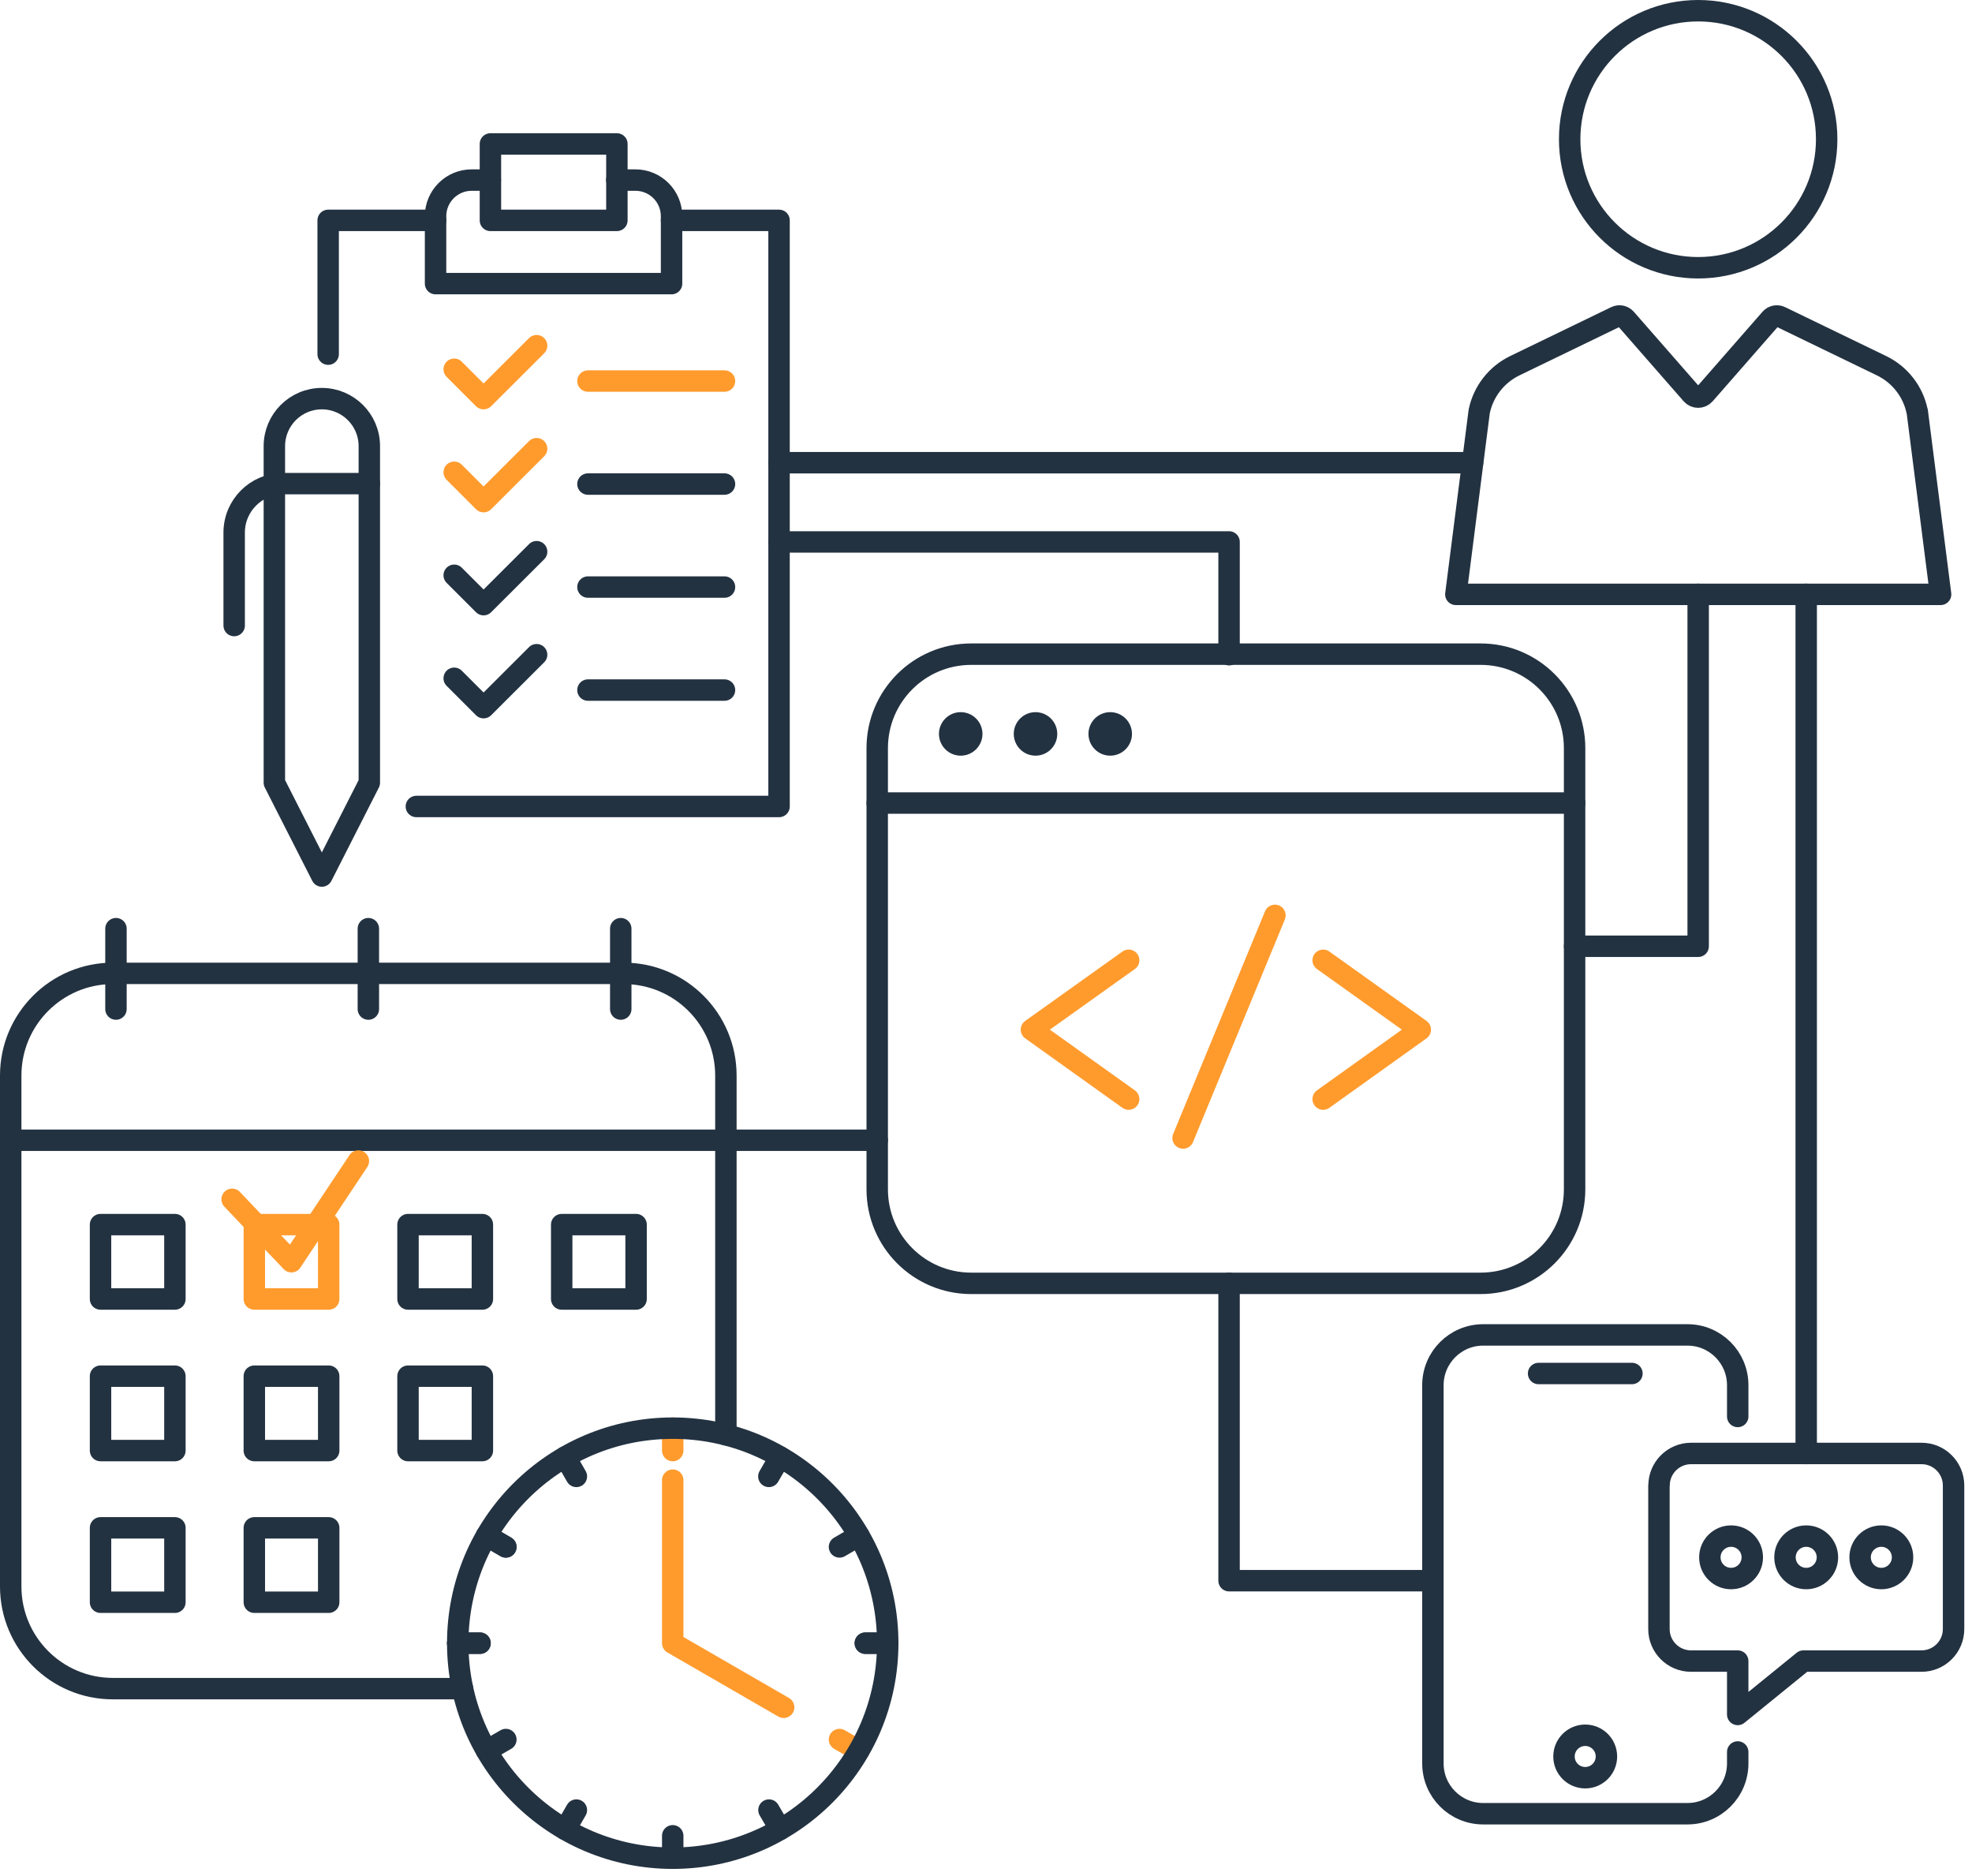 <?xml version="1.0" encoding="UTF-8"?> <svg xmlns="http://www.w3.org/2000/svg" width="184" height="175" viewBox="0 0 184 175" fill="none"><path d="M158.45 24.98C165.072 24.98 170.44 19.612 170.44 12.99C170.44 6.368 165.072 1 158.45 1C151.828 1 146.46 6.368 146.46 12.99C146.46 19.612 151.828 24.98 158.45 24.98Z" stroke="#233241" stroke-width="2" stroke-linecap="round" stroke-linejoin="round"></path><path d="M178.88 38.38C178.5 36.52 177.27 34.95 175.56 34.12L166.14 29.56C165.82 29.4 165.43 29.48 165.2 29.75L159.05 36.78C158.73 37.14 158.17 37.14 157.85 36.78L151.7 29.75C151.46 29.48 151.08 29.4 150.76 29.56L141.34 34.12C139.63 34.95 138.41 36.52 138.02 38.38L135.84 55.45H181.07L178.89 38.38H178.88Z" stroke="#233241" stroke-width="2" stroke-linecap="round" stroke-linejoin="round"></path><path d="M30.62 33.04V20.56H40.64" stroke="#233241" stroke-width="2" stroke-linecap="round" stroke-linejoin="round"></path><path d="M62.66 20.56H72.69V75.24H38.85" stroke="#233241" stroke-width="2" stroke-linecap="round" stroke-linejoin="round"></path><path d="M57.55 16.8H59.29C61.15 16.8 62.66 18.31 62.66 20.17V26.46H40.64V20.17C40.64 18.31 42.15 16.8 44.01 16.8H45.75" stroke="#233241" stroke-width="2" stroke-linecap="round" stroke-linejoin="round"></path><path d="M57.56 13.43H45.76V20.56H57.56V13.43Z" stroke="#233241" stroke-width="2" stroke-linecap="round" stroke-linejoin="round"></path><path d="M42.38 34.45L45.12 37.19L50.07 32.25" stroke="#FF9B2D" stroke-width="2" stroke-linecap="round" stroke-linejoin="round"></path><path d="M54.86 35.55H67.6" stroke="#FF9B2D" stroke-width="2" stroke-linecap="round" stroke-linejoin="round"></path><path d="M42.38 44.06L45.12 46.8L50.07 41.86" stroke="#FF9B2D" stroke-width="2" stroke-linecap="round" stroke-linejoin="round"></path><path d="M54.86 45.16H67.6" stroke="#233241" stroke-width="2" stroke-linecap="round" stroke-linejoin="round"></path><path d="M42.38 53.67L45.12 56.41L50.07 51.47" stroke="#233241" stroke-width="2" stroke-linecap="round" stroke-linejoin="round"></path><path d="M54.86 54.77H67.6" stroke="#233241" stroke-width="2" stroke-linecap="round" stroke-linejoin="round"></path><path d="M42.38 63.28L45.12 66.02L50.07 61.08" stroke="#233241" stroke-width="2" stroke-linecap="round" stroke-linejoin="round"></path><path d="M54.86 64.38H67.6" stroke="#233241" stroke-width="2" stroke-linecap="round" stroke-linejoin="round"></path><path d="M34.46 73.02L30.03 81.73L25.6 73.02V41.62C25.6 39.18 27.58 37.19 30.03 37.19C32.47 37.19 34.46 39.17 34.46 41.62V73.02Z" stroke="#233241" stroke-width="2" stroke-linecap="round" stroke-linejoin="round"></path><path d="M34.46 45.12H26.42C23.9 45.12 21.85 47.16 21.85 49.69V58.36" stroke="#233241" stroke-width="2" stroke-linecap="round" stroke-linejoin="round"></path><path d="M138.15 61.03H90.62C85.777 61.03 81.85 64.957 81.85 69.8V110.96C81.85 115.804 85.777 119.73 90.62 119.73H138.15C142.994 119.73 146.92 115.804 146.92 110.96V69.8C146.92 64.957 142.994 61.03 138.15 61.03Z" stroke="#233241" stroke-width="2" stroke-linecap="round" stroke-linejoin="round"></path><path d="M81.85 74.92H146.92" stroke="#233241" stroke-width="2" stroke-linecap="round" stroke-linejoin="round"></path><path d="M105.31 102.54L96.24 96.06L105.31 89.59" stroke="#FF9B2D" stroke-width="2" stroke-linecap="round" stroke-linejoin="round"></path><path d="M123.46 89.59L132.52 96.06L123.46 102.54" stroke="#FF9B2D" stroke-width="2" stroke-linecap="round" stroke-linejoin="round"></path><path d="M118.96 85.4L110.39 106.17" stroke="#FF9B2D" stroke-width="2" stroke-linecap="round" stroke-linejoin="round"></path><path d="M89.64 70.5C90.761 70.5 91.67 69.591 91.67 68.47C91.67 67.349 90.761 66.44 89.64 66.44C88.519 66.44 87.61 67.349 87.61 68.47C87.61 69.591 88.519 70.5 89.64 70.5Z" fill="#233241"></path><path d="M96.62 70.5C97.741 70.5 98.65 69.591 98.65 68.47C98.65 67.349 97.741 66.44 96.62 66.44C95.499 66.44 94.59 67.349 94.59 68.47C94.59 69.591 95.499 70.5 96.62 70.5Z" fill="#233241"></path><path d="M103.59 70.5C104.711 70.5 105.62 69.591 105.62 68.47C105.62 67.349 104.711 66.44 103.59 66.44C102.469 66.44 101.56 67.349 101.56 68.47C101.56 69.591 102.469 70.5 103.59 70.5Z" fill="#233241"></path><path d="M43.16 157.54H10.53C5.27 157.54 1 153.27 1 148.01V100.34C1 95.08 5.27 90.81 10.53 90.81H58.2C63.46 90.81 67.73 95.08 67.73 100.34V133.86" stroke="#233241" stroke-width="2" stroke-linecap="round" stroke-linejoin="round"></path><path d="M1 106.38H67.73" stroke="#233241" stroke-width="2" stroke-linecap="round" stroke-linejoin="round"></path><path d="M16.32 114.25H9.38V121.19H16.32V114.25Z" stroke="#233241" stroke-width="2" stroke-linecap="round" stroke-linejoin="round"></path><path d="M30.67 114.25H23.73V121.19H30.67V114.25Z" stroke="#FF9B2D" stroke-width="2" stroke-linecap="round" stroke-linejoin="round"></path><path d="M45.01 114.25H38.07V121.19H45.01V114.25Z" stroke="#233241" stroke-width="2" stroke-linecap="round" stroke-linejoin="round"></path><path d="M16.32 128.39H9.38V135.33H16.32V128.39Z" stroke="#233241" stroke-width="2" stroke-linecap="round" stroke-linejoin="round"></path><path d="M30.67 128.39H23.73V135.33H30.67V128.39Z" stroke="#233241" stroke-width="2" stroke-linecap="round" stroke-linejoin="round"></path><path d="M45.01 128.39H38.07V135.33H45.01V128.39Z" stroke="#233241" stroke-width="2" stroke-linecap="round" stroke-linejoin="round"></path><path d="M16.32 142.54H9.38V149.48H16.32V142.54Z" stroke="#233241" stroke-width="2" stroke-linecap="round" stroke-linejoin="round"></path><path d="M30.67 142.54H23.73V149.48H30.67V142.54Z" stroke="#233241" stroke-width="2" stroke-linecap="round" stroke-linejoin="round"></path><path d="M59.35 114.25H52.41V121.19H59.35V114.25Z" stroke="#233241" stroke-width="2" stroke-linecap="round" stroke-linejoin="round"></path><path d="M10.82 94.14V86.64" stroke="#233241" stroke-width="2" stroke-linecap="round" stroke-linejoin="round"></path><path d="M34.37 94.14V86.64" stroke="#233241" stroke-width="2" stroke-linecap="round" stroke-linejoin="round"></path><path d="M57.92 94.14V86.64" stroke="#233241" stroke-width="2" stroke-linecap="round" stroke-linejoin="round"></path><path d="M62.77 138.09V153.3L73.12 159.28" stroke="#FF9B2D" stroke-width="2" stroke-linecap="round" stroke-linejoin="round"></path><path d="M62.77 133.24V135.33" stroke="#FF9B2D" stroke-width="2" stroke-linecap="round" stroke-linejoin="round"></path><path d="M62.77 171.27V173.36" stroke="#233241" stroke-width="2" stroke-linecap="round" stroke-linejoin="round"></path><path d="M82.82 153.3H80.74" stroke="#233241" stroke-width="2" stroke-linecap="round" stroke-linejoin="round"></path><path d="M44.79 153.3H42.71" stroke="#233241" stroke-width="2" stroke-linecap="round" stroke-linejoin="round"></path><path d="M82.82 153.3H80.74" stroke="#233241" stroke-width="2" stroke-linecap="round" stroke-linejoin="round"></path><path d="M44.79 153.3H42.71" stroke="#233241" stroke-width="2" stroke-linecap="round" stroke-linejoin="round"></path><path d="M45.4 163.33L47.2 162.29" stroke="#233241" stroke-width="2" stroke-linecap="round" stroke-linejoin="round"></path><path d="M78.33 144.32L80.14 143.27" stroke="#233241" stroke-width="2" stroke-linecap="round" stroke-linejoin="round"></path><path d="M52.74 170.67L53.78 168.87" stroke="#233241" stroke-width="2" stroke-linecap="round" stroke-linejoin="round"></path><path d="M52.74 135.93L53.78 137.74" stroke="#233241" stroke-width="2" stroke-linecap="round" stroke-linejoin="round"></path><path d="M72.79 135.93L71.74 137.74" stroke="#233241" stroke-width="2" stroke-linecap="round" stroke-linejoin="round"></path><path d="M71.75 168.87L72.8 170.67" stroke="#233241" stroke-width="2" stroke-linecap="round" stroke-linejoin="round"></path><path d="M45.4 143.27L47.2 144.32" stroke="#233241" stroke-width="2" stroke-linecap="round" stroke-linejoin="round"></path><path d="M78.33 162.29L80.14 163.33" stroke="#FF9B2D" stroke-width="2" stroke-linecap="round" stroke-linejoin="round"></path><path d="M21.66 111.89L27.19 117.71L33.44 108.32" stroke="#FF9B2D" stroke-width="2" stroke-linecap="round" stroke-linejoin="round"></path><path d="M62.77 173.36C73.849 173.36 82.83 164.379 82.83 153.3C82.83 142.221 73.849 133.24 62.77 133.24C51.691 133.24 42.71 142.221 42.71 153.3C42.71 164.379 51.691 173.36 62.77 173.36Z" stroke="#233241" stroke-width="2" stroke-linecap="round" stroke-linejoin="round"></path><path d="M45.4 143.27L47.2 144.32" stroke="#233241" stroke-width="2" stroke-linecap="round" stroke-linejoin="round"></path><path d="M114.68 61.08V50.56H72.69" stroke="#233241" stroke-width="2" stroke-linecap="round" stroke-linejoin="round"></path><path d="M72.69 43.17H137.4" stroke="#233241" stroke-width="2" stroke-linecap="round" stroke-linejoin="round"></path><path d="M67.73 106.38H81.85" stroke="#233241" stroke-width="2" stroke-linecap="round" stroke-linejoin="round"></path><path d="M158.45 55.45V88.28H146.92" stroke="#233241" stroke-width="2" stroke-linecap="round" stroke-linejoin="round"></path><path d="M168.53 135.61V55.45" stroke="#233241" stroke-width="2" stroke-linecap="round" stroke-linejoin="round"></path><path d="M114.68 119.73V147.47H133.69" stroke="#233241" stroke-width="2" stroke-linecap="round" stroke-linejoin="round"></path><path d="M162.14 132.15V129.23C162.14 126.64 160.04 124.54 157.45 124.54H138.39C135.8 124.54 133.7 126.64 133.7 129.23V164.52C133.7 167.11 135.8 169.21 138.39 169.21H157.45C160.04 169.21 162.14 167.11 162.14 164.52V163.45" stroke="#233241" stroke-width="2" stroke-linecap="round" stroke-linejoin="round"></path><path d="M154.79 138.59V151.98C154.79 153.63 156.13 154.97 157.78 154.97H162.14V159.95L168.27 154.97H179.29C180.94 154.97 182.28 153.63 182.28 151.98V138.59C182.28 136.94 180.94 135.6 179.29 135.6H157.79C156.14 135.6 154.8 136.94 154.8 138.59H154.79Z" stroke="#233241" stroke-width="2" stroke-linecap="round" stroke-linejoin="round"></path><path d="M147.91 165.85C149.004 165.85 149.89 164.964 149.89 163.87C149.89 162.777 149.004 161.89 147.91 161.89C146.817 161.89 145.93 162.777 145.93 163.87C145.93 164.964 146.817 165.85 147.91 165.85Z" stroke="#233241" stroke-width="2" stroke-linecap="round" stroke-linejoin="round"></path><path d="M161.52 147.27C162.614 147.27 163.5 146.384 163.5 145.29C163.5 144.197 162.614 143.31 161.52 143.31C160.427 143.31 159.54 144.197 159.54 145.29C159.54 146.384 160.427 147.27 161.52 147.27Z" stroke="#233241" stroke-width="2" stroke-linecap="round" stroke-linejoin="round"></path><path d="M168.53 147.27C169.624 147.27 170.51 146.384 170.51 145.29C170.51 144.197 169.624 143.31 168.53 143.31C167.437 143.31 166.55 144.197 166.55 145.29C166.55 146.384 167.437 147.27 168.53 147.27Z" stroke="#233241" stroke-width="2" stroke-linecap="round" stroke-linejoin="round"></path><path d="M175.54 147.27C176.634 147.27 177.52 146.384 177.52 145.29C177.52 144.197 176.634 143.31 175.54 143.31C174.447 143.31 173.56 144.197 173.56 145.29C173.56 146.384 174.447 147.27 175.54 147.27Z" stroke="#233241" stroke-width="2" stroke-linecap="round" stroke-linejoin="round"></path><path d="M143.56 128.14H152.27" stroke="#233241" stroke-width="2" stroke-linecap="round" stroke-linejoin="round"></path></svg> 